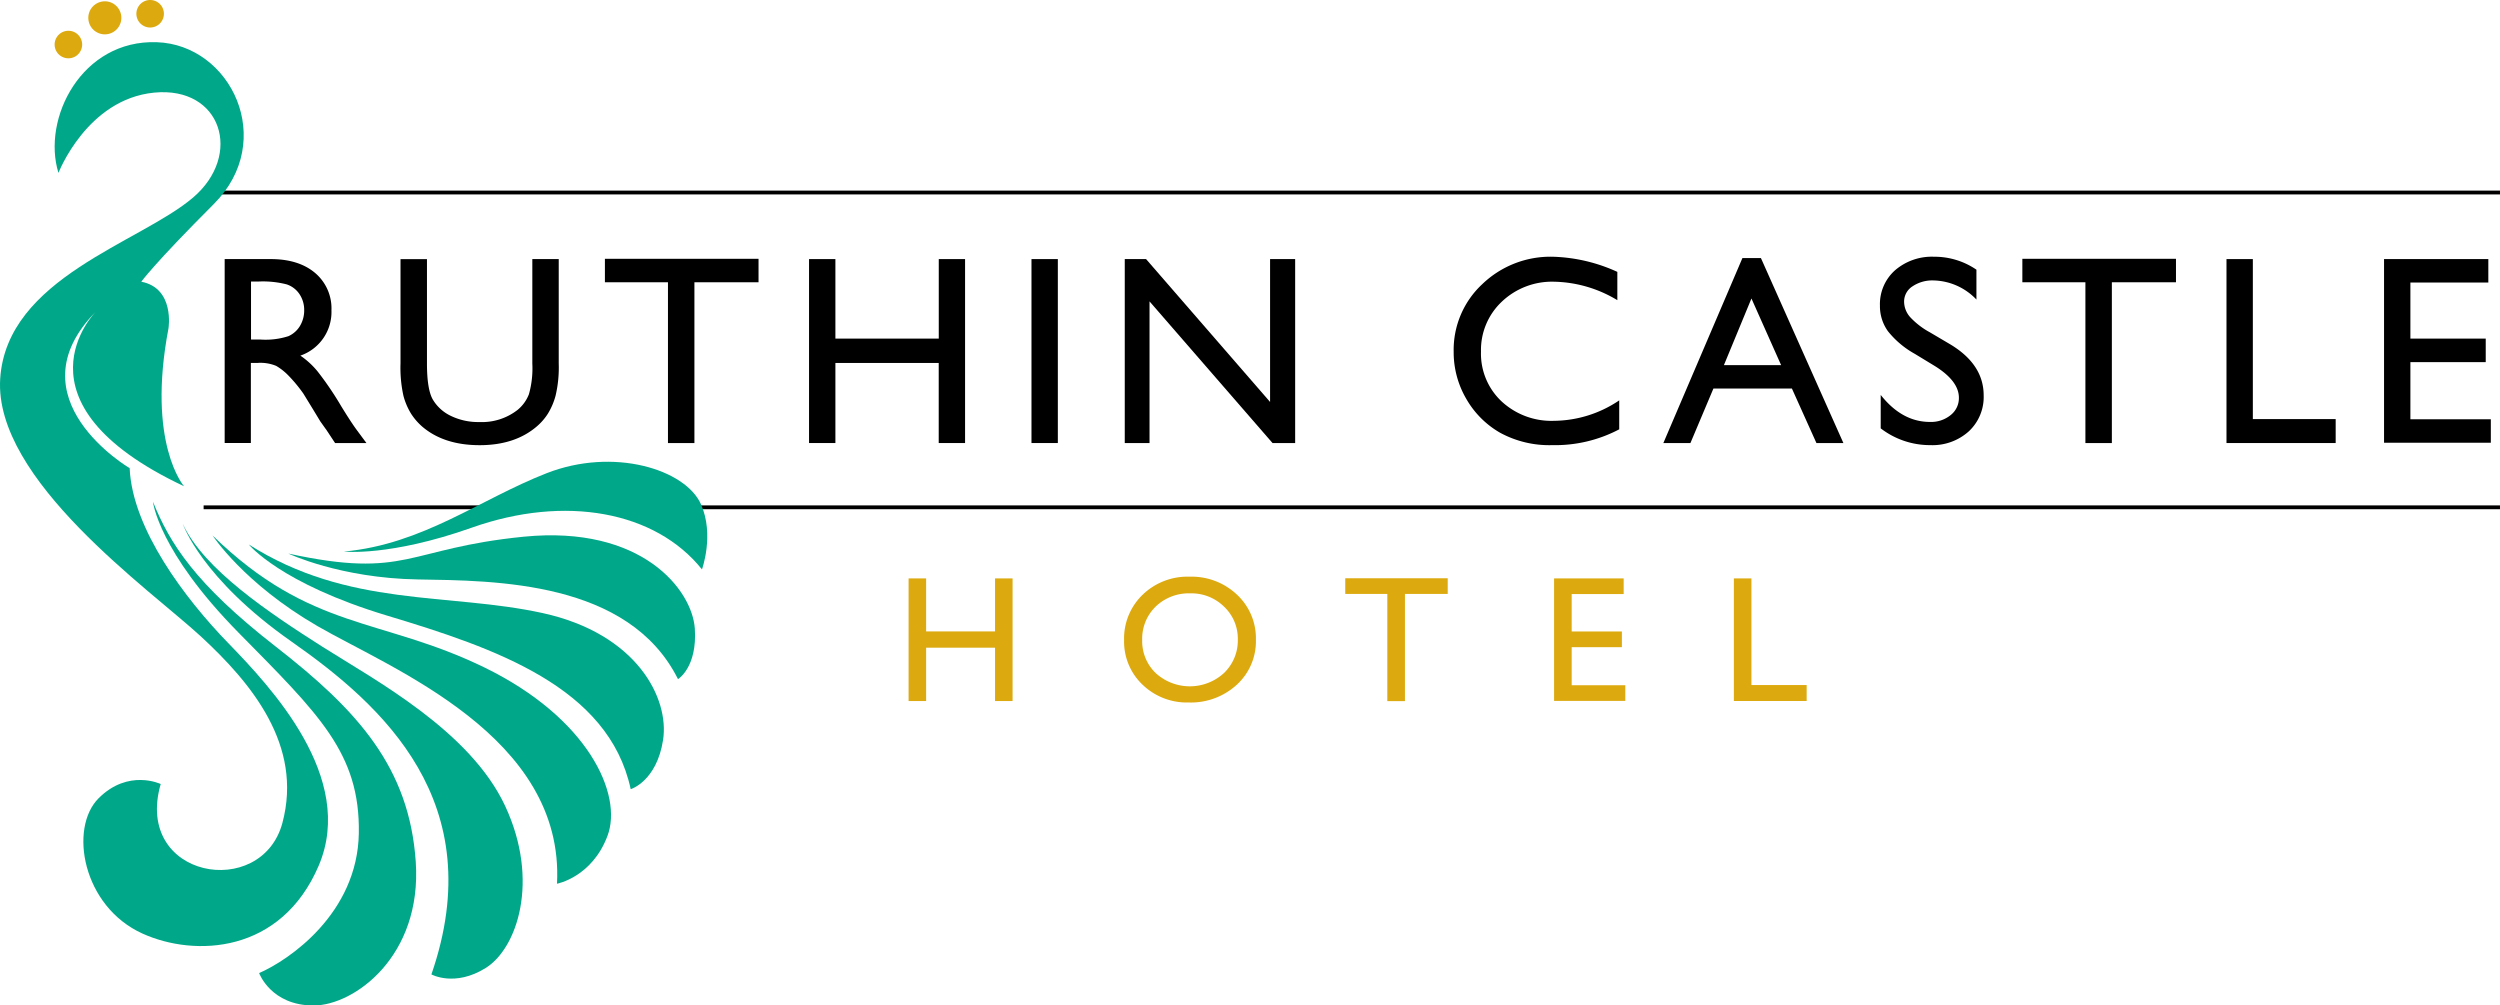 <svg xmlns="http://www.w3.org/2000/svg" width="490.478" height="197.27" viewBox="0 0 490.478 197.27">
  <g id="Copy_of_Ruthin" data-name="Copy of Ruthin" transform="translate(-52.402 -199)">
    <g id="Group_14434" data-name="Group 14434">
      <path id="Path_3815" data-name="Path 3815" d="M96.48,285.92V249.83h9.04c3.65,0,6.55.91,8.69,2.71a9.113,9.113,0,0,1,3.22,7.34,9.05,9.05,0,0,1-6.1,8.89,16,16,0,0,1,3.38,3.1,62.842,62.842,0,0,1,4.65,6.85c1.26,2.05,2.26,3.59,3.02,4.62l1.91,2.58h-6.15l-1.57-2.38a4.411,4.411,0,0,0-.31-.44l-1.01-1.42-1.6-2.64-1.73-2.82a28.65,28.65,0,0,0-2.93-3.54,11.155,11.155,0,0,0-2.41-1.9,8.1,8.1,0,0,0-3.61-.58h-1.35v15.71H96.48Zm6.72-31.69h-1.55v11.39h1.96a14.574,14.574,0,0,0,5.39-.67,5.028,5.028,0,0,0,2.27-2.03,5.888,5.888,0,0,0,.81-3.09,5.534,5.534,0,0,0-.9-3.09,4.839,4.839,0,0,0-2.54-1.95A18.782,18.782,0,0,0,103.2,254.23Z"/>
      <path id="Path_3816" data-name="Path 3816" d="M156.83,249.83h5.19v20.49a24.1,24.1,0,0,1-.61,6.28,13.335,13.335,0,0,1-1.5,3.53,11.108,11.108,0,0,1-2.18,2.52q-4.29,3.69-11.21,3.69-7.05,0-11.31-3.67a11.891,11.891,0,0,1-2.18-2.54,13.12,13.12,0,0,1-1.47-3.45,25.445,25.445,0,0,1-.58-6.41V249.84h5.19v20.49q0,5.085,1.16,7.08a8.194,8.194,0,0,0,3.54,3.19,12.278,12.278,0,0,0,5.61,1.2,11.335,11.335,0,0,0,7.49-2.4,7.443,7.443,0,0,0,2.2-3.05,18.711,18.711,0,0,0,.67-6.02v-20.5Z"/>
      <path id="Path_3817" data-name="Path 3817" d="M171.07,249.78h30.15v4.6H188.64v31.54h-5.19V254.38H171.08v-4.6Z"/>
      <path id="Path_3818" data-name="Path 3818" d="M236.57,249.83h5.17v36.09h-5.17V270.21H216.3v15.71h-5.17V249.83h5.17v15.6h20.28v-15.6Z"/>
      <path id="Path_3819" data-name="Path 3819" d="M254.77,249.83h5.17v36.09h-5.17Z"/>
      <path id="Path_3820" data-name="Path 3820" d="M301.59,249.83h4.91v36.09h-4.44l-24.13-27.79v27.79h-4.86V249.83h4.18l24.33,28.03V249.83Z"/>
      <path id="Path_3821" data-name="Path 3821" d="M370.08,277.55v5.68a26.922,26.922,0,0,1-13.12,3.1,20.169,20.169,0,0,1-10.25-2.43,17.894,17.894,0,0,1-6.66-6.69,18.105,18.105,0,0,1-2.45-9.22,17.593,17.593,0,0,1,5.62-13.25,19.3,19.3,0,0,1,13.86-5.37,32.493,32.493,0,0,1,12.63,2.97v5.55a24.87,24.87,0,0,0-12.37-3.62,14.294,14.294,0,0,0-10.29,3.91,13,13,0,0,0-4.09,9.8,12.836,12.836,0,0,0,4.03,9.76,14.367,14.367,0,0,0,10.31,3.82A23.147,23.147,0,0,0,370.08,277.55Z"/>
      <path id="Path_3822" data-name="Path 3822" d="M394.25,249.63h3.63l16.18,36.29h-5.29l-4.81-10.69h-15.4l-4.51,10.69h-5.31Zm7.59,21-5.82-13.07-5.4,13.07Z"/>
      <path id="Path_3823" data-name="Path 3823" d="M431.98,270.8l-3.93-2.39a17.748,17.748,0,0,1-5.26-4.44,8.427,8.427,0,0,1-1.56-5.02,8.875,8.875,0,0,1,2.96-6.92,11.057,11.057,0,0,1,7.68-2.66,14.55,14.55,0,0,1,8.29,2.54v5.86a11.961,11.961,0,0,0-8.4-3.75,6.961,6.961,0,0,0-4.16,1.17,3.544,3.544,0,0,0-1.63,3,4.638,4.638,0,0,0,1.2,3.04,15.1,15.1,0,0,0,3.86,2.97l3.95,2.33q6.6,3.945,6.6,10.04a9.2,9.2,0,0,1-2.91,7.05,10.61,10.61,0,0,1-7.55,2.71,15.84,15.84,0,0,1-9.74-3.29v-6.56q4.185,5.31,9.69,5.3a6.067,6.067,0,0,0,4.04-1.35,4.217,4.217,0,0,0,1.61-3.38C436.73,274.86,435.15,272.77,431.98,270.8Z"/>
      <path id="Path_3824" data-name="Path 3824" d="M449.17,249.78h30.14v4.6H466.73v31.54h-5.19V254.38H449.17Z"/>
      <path id="Path_3825" data-name="Path 3825" d="M489.22,249.83h5.17v31.39h16.25v4.7H489.22Z"/>
      <path id="Path_3826" data-name="Path 3826" d="M520.13,249.83h20.46v4.6H525.3v11h14.78v4.62H525.3v11.21h15.78v4.6H520.13Z"/>
    </g>
    <g id="Group_14435" data-name="Group 14435">
      <path id="Path_3827" data-name="Path 3827" d="M247.62,312.48h3.44v24.06h-3.44V326.07H234.1v10.47h-3.44V312.48h3.44v10.4h13.52v-10.4Z" fill="#dca90e"/>
      <path id="Path_3828" data-name="Path 3828" d="M285.8,312.14a12.971,12.971,0,0,1,9.29,3.53,11.708,11.708,0,0,1,3.71,8.85,11.546,11.546,0,0,1-3.74,8.81,13.335,13.335,0,0,1-9.44,3.49,12.51,12.51,0,0,1-9.06-3.49,11.654,11.654,0,0,1-3.62-8.74,11.9,11.9,0,0,1,3.65-8.92A12.658,12.658,0,0,1,285.8,312.14Zm.14,3.27a9.35,9.35,0,0,0-6.79,2.58,8.808,8.808,0,0,0-2.66,6.6,8.666,8.666,0,0,0,2.67,6.48,9.919,9.919,0,0,0,13.4-.05,8.823,8.823,0,0,0,2.69-6.56,8.613,8.613,0,0,0-2.69-6.43A9.12,9.12,0,0,0,285.94,315.41Z" fill="#dca90e"/>
      <path id="Path_3829" data-name="Path 3829" d="M316.33,312.45h20.1v3.07h-8.39v21.03h-3.46V315.52h-8.25Z" fill="#dca90e"/>
      <path id="Path_3830" data-name="Path 3830" d="M357.31,312.48h13.64v3.07h-10.2v7.34h9.85v3.08h-9.85v7.47h10.52v3.07H357.3V312.48Z" fill="#dca90e"/>
      <path id="Path_3831" data-name="Path 3831" d="M392.58,312.48h3.44V333.4h10.83v3.13H392.57V312.48Z" fill="#dca90e"/>
    </g>
    <line id="Line_118" data-name="Line 118" x2="450.53" transform="translate(92.35 298.53)" fill="none" stroke="#000" stroke-width="0.75"/>
    <line id="Line_119" data-name="Line 119" x2="450.53" transform="translate(92.35 236.77)" fill="none" stroke="#000" stroke-width="0.75"/>
    <path id="Path_3832" data-name="Path 3832" d="M63.87,232.92s5.59-14.48,18.8-15.75,17.4,12.23,7.62,20.58c-10.41,8.89-36.58,15.75-37.85,35.56s29.47,41.41,39.37,50.55,20.07,21.34,16,36.58-29.21,10.92-23.88-7.62c0,0-6.35-3.05-12.19,2.8s-3.18,21.21,8.64,26.55c10.25,4.63,27.18,3.94,34.55-13.34s-9.4-35.06-17.78-43.69-18.8-22.35-19.31-34.29c0,0-23.37-13.72-6.61-30.74,0,0-17.78,17.78,17.28,34.29,0,0-7.37-8.38-3.05-30.99,0,0,1.27-7.87-5.34-9.14,0,0,2.61-3.63,14.23-15.24,12.45-12.45,3.37-31.25-11.18-31.75-14.73-.53-22.6,14.97-19.3,25.64" fill="#00a889"/>
    <path id="Path_3833" data-name="Path 3833" d="M68.52,207.74a2.7,2.7,0,1,1-2.7-2.7,2.7,2.7,0,0,1,2.7,2.7" fill="#dca90e"/>
    <path id="Path_3834" data-name="Path 3834" d="M76.21,202.5a3.24,3.24,0,1,1-3.24-3.24,3.239,3.239,0,0,1,3.24,3.24" fill="#dca90e"/>
    <path id="Path_3835" data-name="Path 3835" d="M84.56,201.7a2.7,2.7,0,1,1-2.7-2.7,2.7,2.7,0,0,1,2.7,2.7" fill="#dca90e"/>
    <path id="Path_3836" data-name="Path 3836" d="M82.41,297.44s1.01,9.65,16.77,25.66,23.88,23.63,23.62,39.38-13.72,24.89-19.56,27.43c0,0,2.3,6.36,10.68,6.36,7.98,0,21.32-9.67,20.05-28.21s-11.43-29.72-27.43-42.17-20.82-20.32-24.13-28.45" fill="#00a889"/>
    <path id="Path_3837" data-name="Path 3837" d="M88.26,301.76s3.56,10.67,21.34,23.12,39.12,31.5,27.44,65.29c0,0,4.57,2.54,10.67-1.27s10.67-17.02,3.81-31.75-25.4-24.64-35.82-31.24c-10.42-6.62-23.38-15.26-27.44-24.15" fill="#00a889"/>
    <path id="Path_3838" data-name="Path 3838" d="M94.1,304.05s6.1,9.4,20.58,17.78,48.52,21.59,47,50.55c0,0,6.86-1.27,9.91-9.4s-3.81-23.12-24.13-33.02c-20.34-9.91-34.06-7.12-53.36-25.91" fill="#00a889"/>
    <path id="Path_3839" data-name="Path 3839" d="M101.21,305.82s6.1,7.62,27.18,13.97,43.44,13.97,47.75,34.04c0,0,5.08-1.52,6.35-9.65s-5.08-20.83-23.62-24.9-38.1-1.01-57.66-13.46" fill="#00a889"/>
    <path id="Path_3840" data-name="Path 3840" d="M108.96,307.6s10.16,4.83,25.4,5.08,41.41.25,51.06,19.56c0,0,3.81-2.29,3.3-9.91s-10.41-20.32-33.53-18.04c-23.11,2.3-22.86,8.39-46.23,3.31" fill="#00a889"/>
    <path id="Path_3841" data-name="Path 3841" d="M119.87,307.21s8.95,1.03,25.1-4.69c18.29-6.48,36.01-3.24,45.15,8.19,0,0,2.47-6.77-.19-12.77-3.05-6.86-17.15-11.24-30.29-6.1s-24.28,13.96-39.77,15.37" fill="#00a889"/>
  </g>
</svg>

